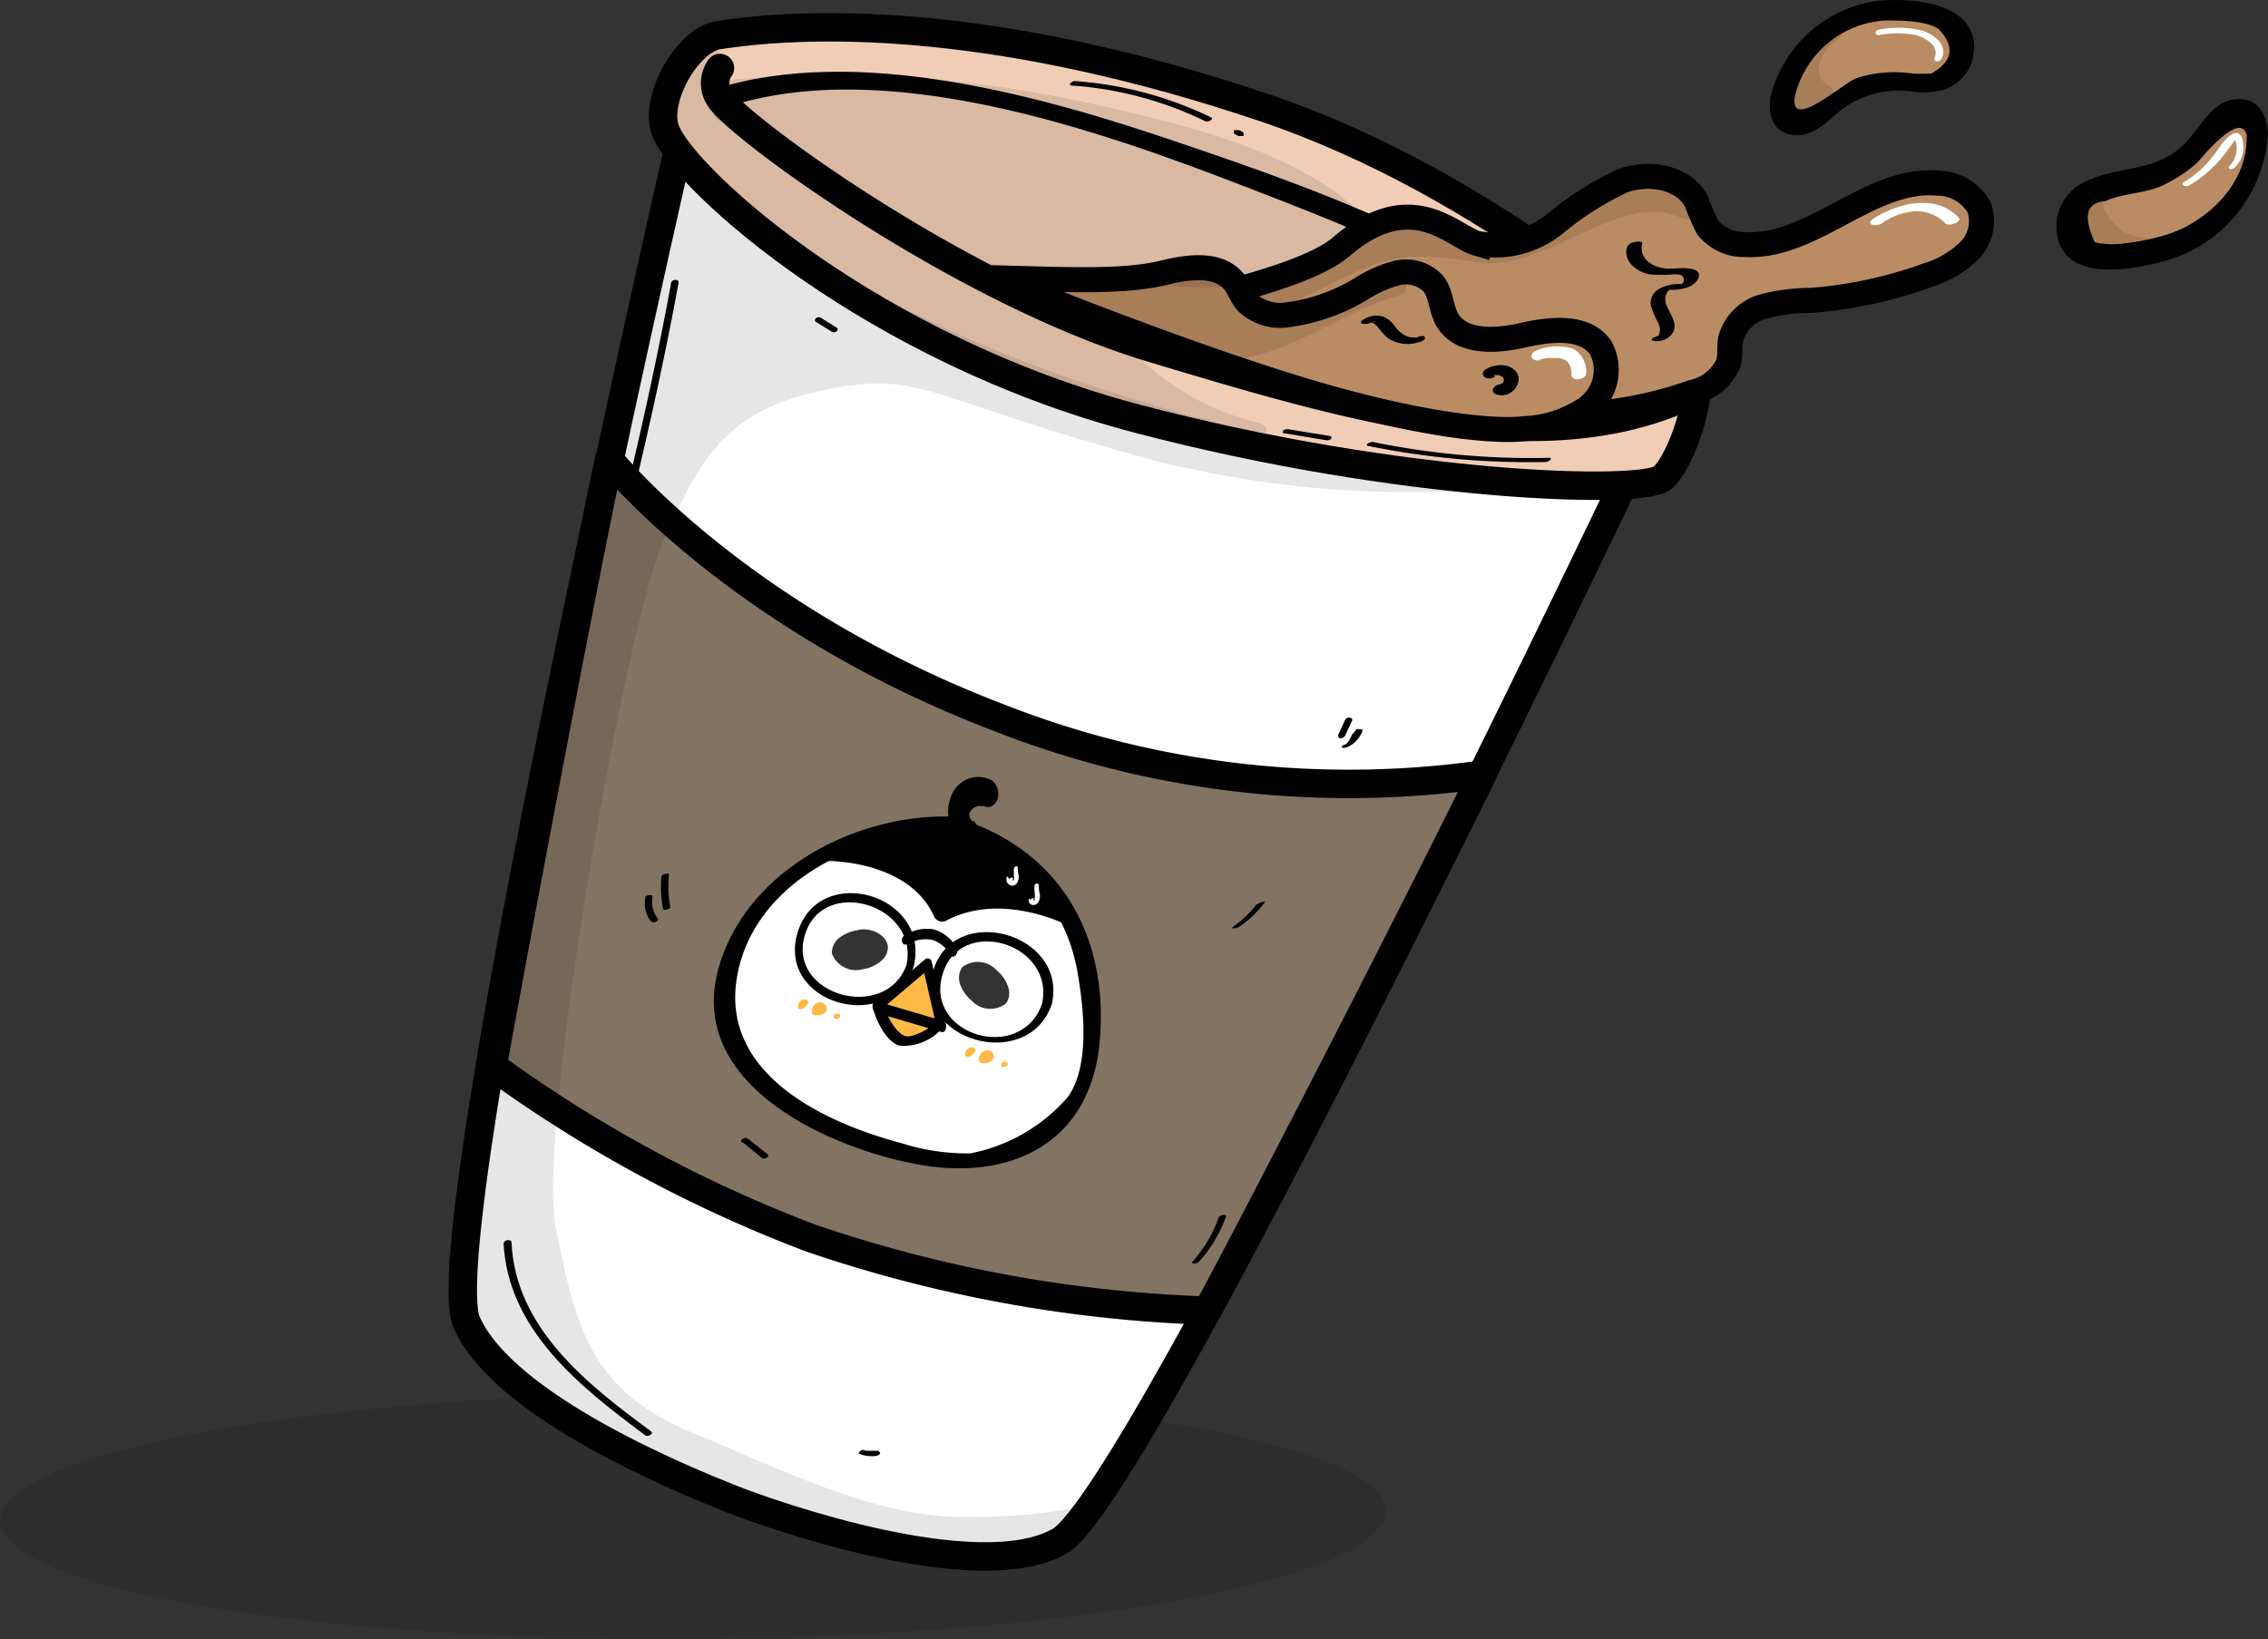 <svg xmlns="http://www.w3.org/2000/svg" viewBox="0 0 119.71 86.54"><rect x="0" y="0" width="119.71" height="86.54" fill="#333333" stroke="none"/><defs><style>.cls-1{isolation:isolate;}.cls-10,.cls-2,.cls-6{opacity:0.1;}.cls-3,.cls-9{fill:#fff;}.cls-11,.cls-3,.cls-4,.cls-5,.cls-7,.cls-8{stroke:#000;}.cls-11,.cls-3,.cls-4,.cls-5,.cls-8{stroke-linecap:round;stroke-linejoin:round;}.cls-11,.cls-3,.cls-4,.cls-5{stroke-width:1.5px;}.cls-4{fill:#f2cdb5;}.cls-5{fill:none;}.cls-14,.cls-7,.cls-8{fill:#ba8c63;}.cls-7{stroke-miterlimit:10;}.cls-7,.cls-8{stroke-width:1.32px;}.cls-10{mix-blend-mode:multiply;}.cls-11{fill:#827363;}.cls-12{fill:#ffb945;}.cls-13{opacity:0.2;}</style></defs><g class="cls-1"><g id="圖層_2" data-name="圖層 2"><g id="圖層_2-2" data-name="圖層 2"><ellipse class="cls-2" cx="36.57" cy="80.03" rx="36.57" ry="6.5" transform="translate(-0.55 0.25) rotate(-0.4)"/><path class="cls-3" d="M35.74,8.14S22.65,65.3,24.63,69.81s11.72,8.42,13.92,9.3,13.1,4.7,17.39,2.25S85.88,25.14,85.88,25.14s-14.79,1-28.7-4.36S35.74,8.14,35.74,8.14Z"/><path class="cls-4" d="M35.17,7c1.2,2.67,10.92,11.44,24.88,15.11s26.6,4,27.68,3.13,2.49-5.21,1.45-5.94S78.83,9.76,66.72,5.68C53.18,1.11,43.42,1,37.89,1.86,36.27,2.12,34.42,5.36,35.17,7Z"/><path class="cls-5" d="M38,3.59A1.4,1.4,0,0,0,38,5.2c1,1.54,12.72,10.14,22.82,13.18s19.7,5.88,27.4,2.88"/><path d="M38.36,5.65c8.37-2.73,19.53,1.18,27.2,4.14,6.56,2.54,15.53,5.89,19.88,11.87.38.52,1.56.21,1.07-.46-5.1-7-16.39-11-24.05-13.59C55.28,5.15,45.28,2.25,37.61,4.74c-.77.26.15,1.1.75.91Z"/><g class="cls-6"><path d="M58.79,18.33a12.56,12.56,0,0,0,7.39,4.45l-7.63-1.89c-1-.24-1.94-.48-2.89-.79a43.91,43.91,0,0,1-7.11-3.27,35.53,35.53,0,0,1-7.26-4.7c-.75-.69-1.45-1.45-2.25-2.07a16.34,16.34,0,0,1-2-1.53,4.14,4.14,0,0,1,.18-5.74A4.63,4.63,0,0,0,38.5,6.21a12.91,12.91,0,0,0,2.91,2.33,144.11,144.11,0,0,0,18,9.94"/><path d="M58.3,18.63A14.59,14.59,0,0,0,66,23.24l.44-.92c-5.55-1.38-11-2.5-16.09-5.15C47,15.47,33.49,8.56,37.81,3.09L36.6,2.73c.23,3.4,2.52,5,5.22,6.71a149.16,149.16,0,0,0,17.23,9.44c.61.29,1.52-.43.74-.8C56.12,16.36,52.5,14.52,49,12.52s-10.75-5-11.06-9.68a.72.72,0,0,0-1.2-.36c-3.79,4.81,2,8.44,5.53,11.15C49.33,19.05,57.5,21.15,66,23.24c.72.18,1.28-.71.44-.92A13.61,13.61,0,0,1,59.29,18c-.43-.48-1.55,0-1,.61Z"/></g><path class="cls-7" d="M61.21,16.15c2.28-.34,7.83-1.61,9.58-3.12,3.72-3.21,5.89-.55,7.17-.18a5.06,5.06,0,0,0,4.07-1A16.51,16.51,0,0,1,85.7,9.52c1.38-.46,3.16-.17,3.84,1.11A12.36,12.36,0,0,0,90.13,12a2.46,2.46,0,0,0,2,.91c3.61.18,6.59-3.58,10.19-3.24a2.53,2.53,0,0,1,2.14,1.27,2.22,2.22,0,0,1-.56,2.34,5.45,5.45,0,0,1-2.19,1.26,23.21,23.21,0,0,1-6.16,1.32A9.77,9.77,0,0,0,93,16.2a2.49,2.49,0,0,0-1.66,1.72c-.07.42,0,.85-.11,1.26a2.69,2.69,0,0,1-1.9,1.53,21.37,21.37,0,0,1-9.32,1.1"/><path class="cls-8" d="M52.46,14.66c4.22.12,6.94.24,9-.27,1.28-.31,2.87-.53,3.69.5.26.33.39.75.67,1.07a2.54,2.54,0,0,0,2.19.65,10,10,0,0,0,3.82-1.35,6.53,6.53,0,0,1,1.91-.85,2,2,0,0,1,1.92.57c.41.53.39,1.28.71,1.87.72,1.29,2.6,1.17,4,.85s3.28-.56,4.12.66a2.49,2.49,0,0,1-.72,3.17,6.24,6.24,0,0,1-3.33,1.1s-2.67.45-9.86-1.51S52.46,14.66,52.46,14.66Z"/><path d="M85.9,13c-.28.75.48,1.35,1.15,1.48a7.15,7.15,0,0,0,1.31,0c.17,0,.45,0,.5.19a.35.35,0,0,1,0,.22l-.07.1c-.09.06,0,.06.09,0,0,0-.63,0-.7.05a1.65,1.65,0,0,0-.65.24.84.84,0,0,0-.4.81,4.24,4.24,0,0,0,.37.91,1.17,1.17,0,0,1,.12.39.94.94,0,0,1-.06.28l-.06.1c-.14.15,0,.13.38-.07a.92.92,0,0,0-.54.1c-.06,0-.26.15-.09.19.55.13,1.26-.3,1.12-.93s-.69-1.06-.39-1.59c.11-.2.15-.17.35-.17a2.31,2.31,0,0,0,.64-.1,1,1,0,0,0,.67-.5c.27-.72-1.11-.51-1.45-.52A1.75,1.75,0,0,1,87,13.82a.93.93,0,0,1-.31-1c0-.13-.68-.06-.75.14Z"/><path d="M72.53,17a.5.5,0,0,1-.21,0c-.07,0,0,0,0,0l.14.05a1,1,0,0,1,.28.23,3.23,3.23,0,0,0,.53.58,1.86,1.86,0,0,0,1.59.21c.09,0,.38-.11.35-.25s-.36-.06-.42,0l-.07,0h-.16a1.06,1.06,0,0,1-.35-.09,1.58,1.58,0,0,1-.6-.52,1.41,1.41,0,0,0-.61-.5,1.29,1.29,0,0,0-1.08.19s-.1.08-.09.13.1.07.14.07a.89.89,0,0,0,.55-.14Z"/><path d="M78.84,19.8s-.1.05,0,0l0,0,0,0c.06,0-.11,0,0,0l.1,0c.06,0-.13,0,0,0H79c.09,0-.09,0,0,0h.1c.08,0-.08,0,0,0h0l.09,0-.07,0a.45.45,0,0,1,.14.1l0-.06.11.15,0-.06a.4.4,0,0,1,0,.15V20a1.1,1.1,0,0,1,0,.18l0-.07a.48.48,0,0,1-.08.16l0-.07-.09.1,0,0,0,0c-.07,0,.09-.05,0,0s-.07,0,.07,0h0c-.05,0,.07,0,.07,0h0s.12,0,.06,0h0c.12,0,.05,0,0,0a.48.48,0,0,0-.29,0,.44.44,0,0,0-.25.15.2.2,0,0,0-.06.21.22.22,0,0,0,.16.15.85.85,0,0,0,.84-.13.91.91,0,0,0,.35-.58c.07-.5-.42-.8-.85-.82a1.52,1.52,0,0,0-.93.25.24.24,0,0,0,0,.39.52.52,0,0,0,.55-.05Z"/><path class="cls-9" d="M99.33,11.79a3.41,3.41,0,0,1,1.78-.64,2.14,2.14,0,0,1,1.57.64c.18.2.91-.09.71-.3-1.22-1.29-3.23-.77-4.54.07-.11.07-.22.21-.06.3a.65.65,0,0,0,.54-.07Z"/><g class="cls-6"><path d="M66.24,16.23a7.32,7.32,0,0,0,3.32-.89c3.35-1.7,4.33-2.16,8.38-1.5,3.67.59,7.52-3.84,10.78-2.34.69.32,1.29-.53.51-.89a5,5,0,0,0-4.13-.25c-3.44,1.14-3.36,2.76-8.12,2.2-1.61-.19-2.64-.7-4.23-.28-2.52.66-3.88,2.85-6.7,2.94-.87,0-.56,1,.19,1Z"/></g><g class="cls-6"><path d="M73.67,14.84c-2.35.37-4.07,2.77-6.44,2.87-1,.05-2.28-.32-3,.42-.08.08-.17.19-.28.21a.56.56,0,0,1-.31-.06,32.17,32.17,0,0,0-5.17-1.68,6.18,6.18,0,0,1-2.93-1.19,26.76,26.76,0,0,0,6.63-.24,3.43,3.43,0,0,1,1.35-.06,3.29,3.29,0,0,1,1.1.53l2.46,1.59"/><path d="M73.52,14.2a13.55,13.55,0,0,0-3.33,1.58c-1.84,1.07-3.21,1.06-5.25,1.28-.34,0-.66.47-1,.47a9.71,9.71,0,0,1-2.76-.81c-1.85-.58-3.91-.84-5.55-1.92l-.11,1.27A41.11,41.11,0,0,0,61,16c2.48-.16,3.94.54,6,1.86.62.4.75-.9.24-1.23-1.14-.73-2.42-1.88-3.76-2.16-2.34-.51-5.44.46-7.91.3-.73,0-.51,1-.11,1.27,1.7,1.11,3.69,1.34,5.61,2a10.65,10.65,0,0,0,3.18,1c3.76-.06,6.17-2.49,9.63-3.45.64-.18.35-1.47-.29-1.29Z"/></g><path class="cls-9" d="M81.25,19l.38-.1.18,0h.13l.19,0h.19s.09,0,0,0l.13.05.06,0h0l.12.07a.55.55,0,0,1,.17.17.91.91,0,0,1,.14.58c0,.19.19.27.36.25s.42-.11.42-.31a1.32,1.32,0,0,0-.21-.84A1.22,1.22,0,0,0,83,18.4a2.93,2.93,0,0,0-1.85.08c-.15.05-.36.19-.31.37s.31.2.45.16Z"/><path class="cls-9" d="M66,61.48c-.83,1.94-1.66,3.87-2.62,5.74-.49,1-1,1.9-1.6,2.81a11.57,11.57,0,0,0-1.43,2.54c0,.12.34.07.38,0a14.55,14.55,0,0,1,1.62-2.84c.51-.82,1-1.66,1.41-2.51,1-1.87,1.8-3.81,2.63-5.74,0-.11-.34-.07-.39,0Z"/><path class="cls-9" d="M59.71,73.75l-.37.46s0,0,0,0h.12a.44.44,0,0,0,.15,0l.08,0,.36-.46s0,0,0,0a.48.48,0,0,0-.12,0l-.14,0-.08,0Z"/><path class="cls-9" d="M81.27,31.3l-4,8.27c-.08.17.3.14.36,0l3.95-8.27c.08-.18-.3-.15-.36,0Z"/><path class="cls-9" d="M76.6,40.88l-.37.7c0,.05.14,0,.15,0l.15,0a.21.21,0,0,0,.08-.06l.37-.69c0-.05-.14,0-.15,0l-.15,0-.08.05Z"/><path d="M26.58,65.63c.23,4.6,4.08,7.62,7.49,10.15.13.09.47-.09.29-.22C31,73.09,27.2,70.11,27,65.59c0-.19-.4-.13-.39,0Z"/><path d="M35.43,14.9c-.68,3.73-1.5,7.44-2.38,11.12,0,.19.35.15.39,0,.88-3.68,1.7-7.39,2.38-11.11,0-.2-.35-.16-.39,0Z"/><path d="M34.74,61.46a2.3,2.3,0,0,0,.45,1.21c.08.11.45,0,.36-.15a2.21,2.21,0,0,1-.42-1.16.1.1,0,0,0-.08,0,.33.33,0,0,0-.14,0c-.07,0-.17.07-.17.15Z"/><path d="M35.35,62.22l.07,0h0s0,0,0,0h0l.12.09a1,1,0,0,1,.2.25v0a.66.66,0,0,1,.09.19c0,.07.16.05.22,0a.38.38,0,0,0,.13-.06s.05,0,0-.08a1.16,1.16,0,0,0-.59-.64h-.13l-.15,0s-.11.1,0,.14Z"/><path d="M71,38l-.37.81c0,.08,0,.15.11.16a.27.27,0,0,0,.25-.12l.38-.81a.12.12,0,0,0-.12-.15A.24.24,0,0,0,71,38Z"/><path d="M71.35,38.8a1.22,1.22,0,0,1-.26.44l0,0h0l0,0a.39.39,0,0,1-.1.08.1.1,0,0,1,0,0h0l0,0-.06,0,0,0,0,0h0s-.16.09-.1.14.19,0,.25,0a1.54,1.54,0,0,0,.84-.89c0-.08-.12-.07-.16-.07a.38.38,0,0,0-.15,0,.16.16,0,0,0-.07.07Z"/><path d="M39,35.35a6.84,6.84,0,0,0,1.4,2.27c.08.08.44,0,.36-.15a6.74,6.74,0,0,1-1.38-2.22c-.05-.12-.42,0-.38.1Z"/><path d="M45.25,76.7a1.73,1.73,0,0,0,1,.16.35.35,0,0,0,.14-.06s.07-.06.07-.09-.1-.13-.17-.12h-.17l-.19,0h-.05s0,0,0,0l-.09,0-.1,0,0,0h0a.24.24,0,0,0-.27,0s-.07.06-.07.1a.11.11,0,0,0,0,.09Z"/><path d="M43.08,17l.8.5a.24.24,0,0,0,.27,0c.06-.05.11-.15,0-.21l-.8-.5a.24.24,0,0,0-.27,0c-.06.05-.11.16,0,.21Z"/><path d="M67.77,22.87l2.23.37a.35.35,0,0,0,.27-.08c0-.05,0-.12,0-.13L68,22.66a.33.33,0,0,0-.27.08c-.06.05,0,.12,0,.13Z"/><path d="M72.21,23.54a42.31,42.31,0,0,0,9.39.85c.15,0,.41-.23.15-.22a41.5,41.5,0,0,1-9.3-.84c-.13,0-.45.16-.24.21Z"/><path d="M56.62,4.52a19.07,19.07,0,0,1,7,1.88c.13.07.48-.11.31-.2a19.65,19.65,0,0,0-7.19-1.92c-.17,0-.41.22-.15.24Z"/><path d="M65.14,7.06l.23.12.06,0h.07l.08,0,.06,0,0,0a.1.1,0,0,0,0,0V7l0,0-.23-.13h-.13l-.08,0-.07,0,0,0a.1.1,0,0,0,0,0V7l0,0Z"/><g class="cls-10"><path d="M38.73,5.34a59.79,59.79,0,0,1,29,4.75,8.39,8.39,0,0,1,3.16,2.05,6.55,6.55,0,0,1-4.55,1.67c-1.66,0-3.3-.25-5-.32-3-.13-6,.48-8.86-.05-3.74-.69-6.85-3.17-9.8-5.57L39.8,5.52"/><path d="M38.57,6.49a61.61,61.61,0,0,1,16.21.9c4.78.93,11.43,2.27,15.16,5.69l.49-1.86c-2.71,2.11-5.56,1.2-8.62,1.1-2.36-.08-4.76.35-7.11.15C49,12,44.93,8,40.73,4.57c-1-.83-2.87,1.06-1.86,1.89,5.13,4.17,9.74,8.39,16.71,8.35,4.87,0,11.53,1.52,15.72-1.75.48-.37,1.12-1.29.5-1.86-3.7-3.39-9.63-4.71-14.42-5.78a63.15,63.15,0,0,0-18.5-1.24c-1.28.09-2,2.43-.31,2.31Z"/></g><path class="cls-11" d="M32.15,24.24C30.5,32.06,27.32,49,26,56.28a71.56,71.56,0,0,0,16.82,9.09,71.88,71.88,0,0,0,20.91,3.82C67.1,62.93,75,47.49,78.24,40.89a50.54,50.54,0,0,1-25.51-3C38.82,32.58,32.15,24.24,32.15,24.24Z"/><g class="cls-6"><path d="M84.71,25a54.9,54.9,0,0,1-23.65-.66C49,21.11,48.78,19.51,43.6,20.57s-6.66,3.48-8.67,8.22-6.62,31.1-5.59,36.05S31,73.32,36.42,75.58s9.83,4.5,14.52,4.51,7.17-.73,7.53-1.19-2,2.17-2,2.17l-3.8,1.53-5.36-.73L37,78.65l-8.19-4-3.67-3.5-1.51-4.62,3-15.26L35.52,7.72s6.69,8,24.35,13.36S84.71,25,84.71,25Z"/></g><path d="M34.91,46.27A6.48,6.48,0,0,0,35,48c0,.07.4,0,.38-.1a6.5,6.5,0,0,1-.07-1.76c0-.05-.37,0-.38.1Z"/><path d="M34.07,47.39a1.47,1.47,0,0,0,.29,1.25c.09.11.46,0,.36-.15a1.34,1.34,0,0,1-.27-1.14c0-.16-.35-.1-.38,0Z"/><path d="M66.33,47.73a5.22,5.22,0,0,1-1.27,1.21s0,0,0,.06,0,0,.07,0a.42.42,0,0,0,.27-.07,5.6,5.6,0,0,0,1.36-1.3c.05-.06-.14,0-.15,0a.34.34,0,0,0-.23.11Z"/><path d="M39.21,60.31l1,.82c.12.1.46-.07.3-.2l-1.05-.83c-.12-.1-.46.08-.3.21Z"/><path d="M64.33,64.26a7,7,0,0,1-1.39,2.35c-.07.07.05.09.1.09a.31.31,0,0,0,.25-.1,7.13,7.13,0,0,0,1.43-2.4c0-.11-.34-.06-.39.06Z"/><path class="cls-9" d="M50.13,43.52a9.06,9.06,0,0,1,7.08,6.77,19.6,19.6,0,0,1,.42,4.65,8.22,8.22,0,0,1-1.89,4.68c-2.38,2.43-6.55,1.75-9.88.65a16.29,16.29,0,0,1-5.13-2.78,8.26,8.26,0,0,1-1.43-1.34A5.71,5.71,0,0,1,38.81,50,11.92,11.92,0,0,1,50.13,43.52Z"/><path d="M49.92,44c3.78,1.09,6.4,3.62,7,7.6.3,1.84.58,4.69-.54,6.29a9.08,9.08,0,0,1-5.17,3,11.49,11.49,0,0,1-3.63-.54c-4.15-1.1-9.51-3.67-8.69-8.71S45.39,43.83,50,44c.5,0,.84-.87.2-.89-5-.15-10.82,2.83-12.27,8-1.69,6,5.5,9.38,10.3,10.32,5,1,9.35-1,9.82-6.49.49-5.68-2.25-10.25-7.74-11.82C49.87,43,49.35,43.79,49.92,44Z"/><path d="M51.38,43.4c-.12-.12-.3-.29-.18-.53a.64.64,0,0,1,.52-.33s.27.07.13,0l.07,0c.3.2.63-.05.73-.35a.9.9,0,0,0-.31-1,1.52,1.52,0,0,0-2.1.76,2.21,2.21,0,0,0,.47,2.49c.66.66,1.18-.61.67-1.12Z"/><path d="M56.53,48.58s-4.21-2-6.85-.24c-1-3-6-3.21-6-3.21A8.71,8.71,0,0,1,56.53,48.58Z"/><path d="M56.73,48.33c-2.32-1-5-1.48-7.34-.24l.68.21c-1.06-2.41-3.88-3.4-6.37-3.48l.31.57a8.37,8.37,0,0,1,12.14,3.23c.18.34,1,.33.77-.08a9.35,9.35,0,0,0-13.5-3.66c-.31.19.07.56.31.57,2.13.07,4.65.84,5.57,2.93a.48.48,0,0,0,.67.21c2-1.05,4.41-.64,6.37.24C56.76,49,57.22,48.55,56.73,48.33Z"/><path class="cls-9" d="M53.16,46.26a.34.34,0,0,0,.25.5.33.33,0,0,0,.3-.19.75.75,0,0,0,.06-.33,1.83,1.83,0,0,1-.05-.4c0-.06,0-.11-.07-.11a.15.15,0,0,0-.13.12,1.89,1.89,0,0,0,0,.41.76.76,0,0,1,0,.15h0v.06h0s0,0,0,0,0,0,0,0v0h-.09l0,0v0l0,0s0,0,0,0v0s0,0,0,0v0s0,0,0,0h0v0a.09.09,0,0,0,0-.14c-.06,0-.12,0-.14.09Z"/><path class="cls-9" d="M54.31,47.43a.26.26,0,0,0,.13.33.3.3,0,0,0,.36-.13.62.62,0,0,0,.08-.44,1.73,1.73,0,0,1-.05-.45c0-.15-.21-.1-.22,0a1.42,1.42,0,0,0,0,.36,1.27,1.27,0,0,1,0,.33.3.3,0,0,1,0,.1h-.06l0,0,0,0h0c0-.05,0-.11,0-.12a.16.16,0,0,0-.15.09Z"/><path class="cls-12" d="M52.85,56.19a.13.13,0,0,0,.14.14.26.26,0,0,0,.22-.16c0-.07-.1-.14-.19-.13a.2.2,0,0,0-.17.15Z"/><path class="cls-12" d="M50.94,55.72c0,.09.24.11.35,0s.22-.21.19-.32-.23-.14-.34-.07a.39.39,0,0,0-.2.35Z"/><path class="cls-12" d="M51.69,56.05c-.08-.13,0-.34.1-.45l.11-.09a.42.42,0,0,1,.42,0l.07.07a.29.29,0,0,1,0,.38.24.24,0,0,1-.11.09.82.82,0,0,1-.51.06A.15.15,0,0,1,51.69,56.05Z"/><path class="cls-12" d="M44,53.66a.13.13,0,0,0,.14.14.27.27,0,0,0,.22-.17c0-.06-.1-.13-.18-.13a.2.2,0,0,0-.18.16Z"/><path class="cls-12" d="M42.12,53.19c0,.09.24.11.35,0s.22-.21.19-.32-.23-.14-.34-.08-.23.25-.2.36Z"/><path class="cls-12" d="M42.87,53.51a.47.47,0,0,1,.1-.44.31.31,0,0,1,.11-.09.4.4,0,0,1,.42,0l.07.07a.3.3,0,0,1,0,.39.24.24,0,0,1-.11.09.89.89,0,0,1-.51.06A.14.14,0,0,1,42.87,53.51Z"/><path class="cls-12" d="M49.55,54.08a2.73,2.73,0,0,1-1.95.81,3.42,3.42,0,0,1-1.23-1.78l1.65.43Z"/><path d="M49.35,54c-.28.33-1.24.82-1.59.69-.53-.2-1-1.17-1.11-1.65l-.42.38c1.08.28,2.12.59,3.17,1,.28.1.63-.38.29-.5-1-.37-2.09-.69-3.18-1-.2,0-.48.16-.41.38.16.61.71,1.75,1.41,1.91a2.75,2.75,0,0,0,2.24-.94C50,53.9,49.57,53.68,49.35,54Z"/><polygon class="cls-12" points="46.27 53.12 48.91 50.88 49.66 54.16 46.27 53.12"/><path d="M46.42,53.37l2.64-2.24L48.7,51l.75,3.28.24-.41-3.39-1c-.31-.09-.34.52,0,.61l3.39,1c.23.07.27-.27.24-.41l-.75-3.28a.22.22,0,0,0-.36-.14l-2.64,2.24C45.91,53.05,46.15,53.6,46.42,53.37Z"/><path d="M51.28,52.82a2,2,0,0,1-.62-.91,1,1,0,0,1,.13-.85,1.34,1.34,0,0,1,1.81.16,1.89,1.89,0,0,1,.62.91.91.91,0,0,1-.13.85,1.34,1.34,0,0,1-1.81-.16Z"/><path d="M45.52,51.17a1.94,1.94,0,0,0,1-.45.92.92,0,0,0,.34-.79c-.12-.65-1-1-1.61-.82a2.08,2.08,0,0,0-1,.44,1,1,0,0,0-.34.79,1.36,1.36,0,0,0,1.62.83Z"/><g class="cls-13"><ellipse class="cls-9" cx="45.16" cy="50.15" rx="2.77" ry="3" transform="translate(-15.51 79.71) rotate(-73.97)"/></g><g class="cls-13"><ellipse class="cls-9" cx="52.29" cy="52.2" rx="2.77" ry="3" transform="translate(-12.32 88.05) rotate(-73.97)"/></g><path d="M47.86,50.91c-1.09,3.1-6.33,1.64-5.38-1.54s6.08-1.6,5.36,1.6c-.07.33.33.3.4,0,.85-3.79-5.05-5.46-6.15-1.71s4.85,5.42,6.13,1.78C48.32,50.76,48,50.6,47.86,50.91Z"/><path d="M55,53c-1.11,3.15-6.18,1.68-5.26-1.53S55.71,49.8,55,53c0,.24.46.29.52,0,.84-3.74-5.2-5.42-6.27-1.73s5,5.37,6.25,1.78C55.57,52.86,55.08,52.75,55,53Z"/><path d="M47.87,49.88a1.78,1.78,0,0,1,1.38-.25,1.83,1.83,0,0,1,.94.8c.16.24.45-.17.31-.37a2,2,0,0,0-1.23-1,2.17,2.17,0,0,0-1.55.34c-.21.14-.11.6.15.43Z"/><path class="cls-14" d="M94.1,5.12a1.3,1.3,0,0,0,.39,1.41,1.35,1.35,0,0,0,1.31-.17,8.92,8.92,0,0,0,1-.93,4.63,4.63,0,0,1,3.23-1.18c1,0,2.29.39,3-.36a1.9,1.9,0,0,0-.22-2.75,6.44,6.44,0,0,0-3.28-.6,4.82,4.82,0,0,0-2.95,1A5.66,5.66,0,0,0,94.1,5.12Z"/><path d="M93.45,5.17c-.12.89.11,1.7,1,1.92,1.11.25,1.83-.53,2.59-1.17A4.94,4.94,0,0,1,101,4.85a4.48,4.48,0,0,0,1.46-.08,2.29,2.29,0,0,0,1.71-1.91c.36-2.73-3.2-3-5.11-2.81a6.75,6.75,0,0,0-5.62,5.12c-.14.67,1.17.52,1.3-.09a5.22,5.22,0,0,1,4.78-4c.75,0,2.24,0,2.84.49q1.26,1.37-.42,2.31a8.28,8.28,0,0,1-1,0A6.63,6.63,0,0,0,98,4.12c-.75.29-3.52,2.82-3.27,1C94.85,4.39,93.54,4.54,93.45,5.17Z"/><g class="cls-6"><path d="M96.53,1.08c-1.34.92-2.62,3.59-.69,4.58L96,4.58c-.14.1-.65.51-.85.35s.2-.75,0-.47c.44-.59-.12-1.49-.64-.8-.38.5-.74,1.67-.3,2.22.59.75,1.62.1,2.2-.29.29-.19.56-.86.14-1.07-1.09-.56-.35-1.91.41-2.43.56-.39.31-1.51-.4-1Z"/></g><path class="cls-9" d="M99.19,1.85a5.11,5.11,0,0,1,1.91,0c.5.12,1.31.58,1,1.21,0,.09,0,.16.12.18a.28.28,0,0,0,.25-.12c.38-.71-.37-1.3-1-1.5a5.22,5.22,0,0,0-2.26-.06c-.08,0-.2.06-.21.16s.1.15.18.14Z"/><path class="cls-14" d="M119.14,7.19a1.18,1.18,0,0,0-.79-1.26,1.75,1.75,0,0,0-1.42.53A10.3,10.3,0,0,0,116,7.64a5.78,5.78,0,0,1-3.34,2c-1.18.26-2.66.27-3.29,1.2a1.74,1.74,0,0,0,.92,2.6,8.76,8.76,0,0,0,3.84-.33,6,6,0,0,0,3.06-1.78A5.65,5.65,0,0,0,119.14,7.19Z"/><path d="M119.7,7c-.08-.92-.45-1.75-1.49-1.77-1.43,0-2,1.43-2.85,2.3-1.57,1.64-3.53,1.16-5.35,2.09a2.6,2.6,0,0,0-1.47,2.26c0,3.17,4,2.41,5.94,1.83A7.38,7.38,0,0,0,119.7,7c0-.93-1.12-.4-1.12.33,0,2.47-2.23,4.53-4.46,5.13a12.51,12.51,0,0,1-2.08.4,4.28,4.28,0,0,1-1.47-.07c-.63-1.37-.46-2.09.54-2.17,1.06-.48,2.3-.37,3.37-1A7,7,0,0,0,116,8.56c.2-.22,2.45-3,2.62-1.21C118.67,8.28,119.77,7.76,119.7,7Z"/><path class="cls-9" d="M115.59,9.77a6.82,6.82,0,0,0,2-1.86,5.93,5.93,0,0,1,.43-.56l.07-.06c-.13,0-.17,0-.11,0s0,.07,0,.1a2.46,2.46,0,0,1,.07.29,1.34,1.34,0,0,1-.38,1.09c-.06.06,0,.13,0,.15a.32.32,0,0,0,.29-.08,1.52,1.52,0,0,0,.45-.92c0-.27,0-.81-.31-.89s-.73.43-.93.71a7.28,7.28,0,0,1-.79,1,6,6,0,0,1-1.11.88c-.06,0-.11.12,0,.17a.3.3,0,0,0,.29,0Z"/><g class="cls-6"><path d="M110.78,10.42c-.19.35.06.77.3,1.09a3.08,3.08,0,0,0,.7.74,3.54,3.54,0,0,0,2.3.38,9.27,9.27,0,0,1-2.46.31,1.57,1.57,0,0,1-1.39-.52,1.2,1.2,0,0,1-.18-.59,1.09,1.09,0,0,1,.45-1.07.91.91,0,0,0-.71.5.9.9,0,0,0,0,.87"/><path d="M110.59,10.41a1.06,1.06,0,0,0,.21,1.07,3.31,3.31,0,0,0,.88.91,3.88,3.88,0,0,0,2.38.36v-.22a9.3,9.3,0,0,1-1.58.26,4.39,4.39,0,0,1-1.4,0,1,1,0,0,1-.79-.81,1.06,1.06,0,0,1,.35-1.12c.15-.09,0-.21-.1-.19a1.06,1.06,0,0,0-.88,1.57c.07.12.47,0,.38-.16a.77.77,0,0,1,.44-1.17l-.1-.18a1.18,1.18,0,0,0-.53,1.13,1.16,1.16,0,0,0,.77,1.1,3.91,3.91,0,0,0,1.56.12,10.46,10.46,0,0,0,1.94-.31c.2-.05.24-.24,0-.23a3.59,3.59,0,0,1-2-.28,3.29,3.29,0,0,1-.75-.74c-.21-.29-.51-.69-.34-1.06.09-.19-.32-.15-.38,0Z"/></g></g></g></g></svg>